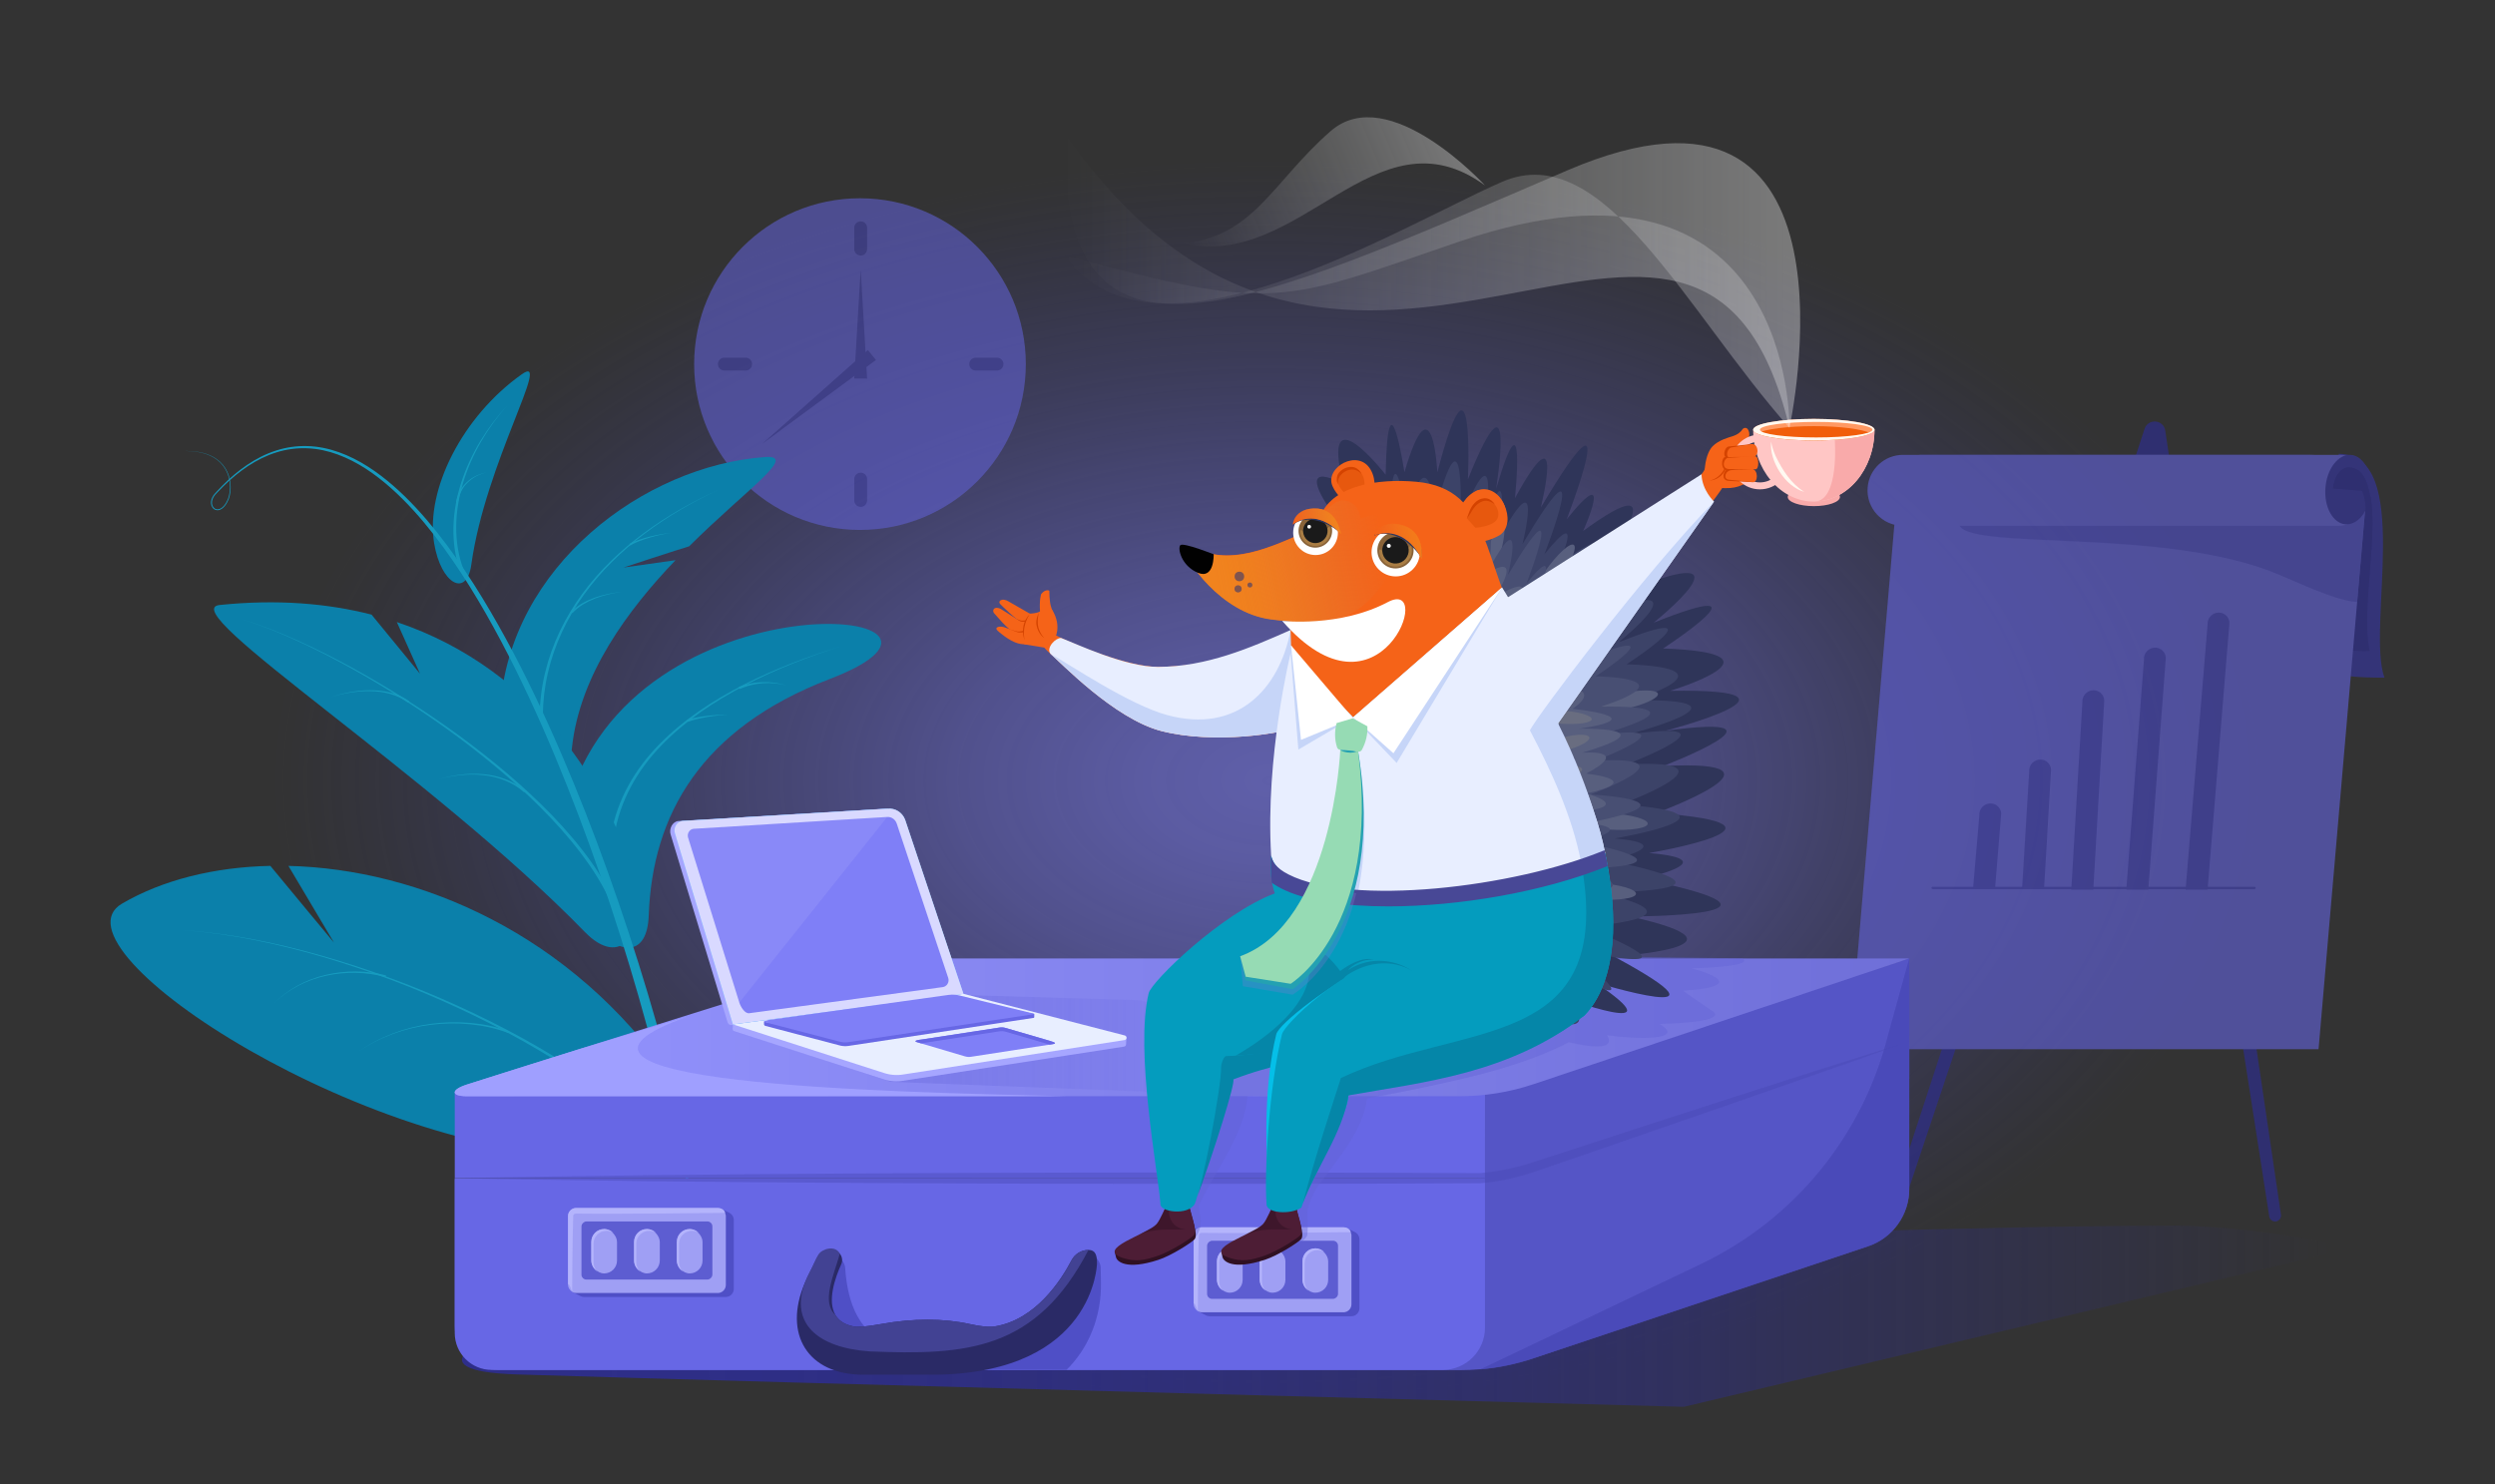 <?xml version="1.0" encoding="UTF-8"?><svg xmlns="http://www.w3.org/2000/svg" xmlns:xlink="http://www.w3.org/1999/xlink" viewBox="0 0 632 376"><rect x="0" y="0" width="632" height="376" fill="#333333" stroke="none"/><defs><radialGradient id="radial-gradient" cx="293.972" cy="251.419" fx="293.972" fy="251.419" r="261.602" gradientTransform="translate(621.078 38.421) rotate(-180) scale(1.018 -.634)" gradientUnits="userSpaceOnUse"><stop offset="0" stop-color="#7f7fff" stop-opacity=".58"/><stop offset=".122" stop-color="#7b7bfa" stop-opacity=".554"/><stop offset=".294" stop-color="#7272ee" stop-opacity=".482"/><stop offset=".496" stop-color="#6363d9" stop-opacity=".363"/><stop offset=".721" stop-color="#4e4ebd" stop-opacity=".198"/><stop offset=".95" stop-color="#36369b" stop-opacity="0"/></radialGradient><linearGradient id="linear-gradient" x1="206.237" y1="333.421" x2="654.499" y2="333.421" gradientTransform="translate(-63.709)" gradientUnits="userSpaceOnUse"><stop offset="0" stop-color="#2e2e89"/><stop offset=".135" stop-color="#2e2e89" stop-opacity=".952"/><stop offset=".326" stop-color="#2e2e89" stop-opacity=".818"/><stop offset=".549" stop-color="#2e2e89" stop-opacity=".597"/><stop offset=".795" stop-color="#2e2e89" stop-opacity=".292"/><stop offset=".999" stop-color="#2e2e89" stop-opacity="0"/></linearGradient><linearGradient id="linear-gradient-2" x1="454.491" y1="260.23" x2="86.06" y2="260.23" gradientTransform="translate(569.681) rotate(-180) scale(1 -1)" gradientUnits="userSpaceOnUse"><stop offset="0" stop-color="#9494ff"/><stop offset="1" stop-color="#6f6fd8"/></linearGradient><linearGradient id="linear-gradient-3" x1="293.959" y1="329.403" x2="366.826" y2="329.403" gradientTransform="translate(569.681) rotate(-180) scale(1 -1)" gradientUnits="userSpaceOnUse"><stop offset="0" stop-color="#424293"/><stop offset=".987" stop-color="#424293"/></linearGradient><linearGradient id="linear-gradient-4" x1="384.097" y1="264.364" x2="262.565" y2="264.364" gradientTransform="translate(569.681) rotate(-180) scale(1 -1)" gradientUnits="userSpaceOnUse"><stop offset="0" stop-color="#6363d6"/><stop offset=".129" stop-color="#6363d6" stop-opacity=".975"/><stop offset=".287" stop-color="#6363d7" stop-opacity=".904"/><stop offset=".46" stop-color="#6464da" stop-opacity=".785"/><stop offset=".644" stop-color="#6464dd" stop-opacity=".62"/><stop offset=".835" stop-color="#6565e1" stop-opacity=".41"/><stop offset=".999" stop-color="#6767e5" stop-opacity=".2"/></linearGradient><linearGradient id="linear-gradient-5" x1="289.273" y1="244.496" x2="389.6" y2="244.496" gradientTransform="translate(576.185 -5.166) rotate(-178.884) scale(1 -1)" gradientUnits="userSpaceOnUse"><stop offset="0" stop-color="#8efff2"/><stop offset=".06" stop-color="#92fcf3"/><stop offset=".123" stop-color="#9ef6f8"/><stop offset=".18" stop-color="#b1eeff"/><stop offset=".277" stop-color="#9ee4ff"/><stop offset=".474" stop-color="#7ed3ff"/><stop offset=".665" stop-color="#67c7ff"/><stop offset=".844" stop-color="#59c0ff"/><stop offset="1" stop-color="#55beff"/></linearGradient><linearGradient id="linear-gradient-6" x1="-8192.015" y1="-2352.117" x2="-8251.444" y2="-2357.045" gradientTransform="translate(-7561.079 3422.988) rotate(173.424) scale(1 -1)" gradientUnits="userSpaceOnUse"><stop offset=".004" stop-color="#f1831e"/><stop offset=".079" stop-color="#f0821e" stop-opacity=".977"/><stop offset=".173" stop-color="#ef8120" stop-opacity=".912"/><stop offset=".278" stop-color="#ed7f23" stop-opacity=".804"/><stop offset=".391" stop-color="#ea7c27" stop-opacity=".654"/><stop offset=".51" stop-color="#e7782c" stop-opacity=".46"/><stop offset=".633" stop-color="#e37332" stop-opacity=".228"/><stop offset=".74" stop-color="#df6f39" stop-opacity="0"/></linearGradient><linearGradient id="linear-gradient-7" x1="-8245.157" y1="-2357.519" x2="-8233.583" y2="-2357.519" gradientTransform="translate(-7561.079 3422.988) rotate(173.424) scale(1 -1)" gradientUnits="userSpaceOnUse"><stop offset=".003" stop-color="#f1a01e"/><stop offset=".104" stop-color="#f09e1e" stop-opacity=".977"/><stop offset=".232" stop-color="#ef9b20" stop-opacity=".912"/><stop offset=".375" stop-color="#ed9623" stop-opacity=".804"/><stop offset=".528" stop-color="#ea8f27" stop-opacity=".654"/><stop offset=".689" stop-color="#e7852c" stop-opacity=".46"/><stop offset=".855" stop-color="#e37a32" stop-opacity=".228"/><stop offset="1" stop-color="#df6f39" stop-opacity="0"/></linearGradient><linearGradient id="linear-gradient-8" x1="-8225.284" y1="-2364.883" x2="-8213.433" y2="-2364.883" gradientTransform="translate(-7561.079 3422.988) rotate(173.424) scale(1 -1)" gradientUnits="userSpaceOnUse"><stop offset=".004" stop-color="#f1831e"/><stop offset=".105" stop-color="#f0821e" stop-opacity=".977"/><stop offset=".233" stop-color="#ef8120" stop-opacity=".912"/><stop offset=".375" stop-color="#ed7f23" stop-opacity=".804"/><stop offset=".528" stop-color="#ea7c27" stop-opacity=".654"/><stop offset=".69" stop-color="#e7782c" stop-opacity=".46"/><stop offset=".855" stop-color="#e37332" stop-opacity=".228"/><stop offset="1" stop-color="#df6f39" stop-opacity="0"/></linearGradient><linearGradient id="linear-gradient-9" x1="113.676" y1="71.226" x2="299.855" y2="71.226" gradientTransform="translate(569.681) rotate(-180) scale(1 -1)" gradientUnits="userSpaceOnUse"><stop offset="0" stop-color="#fff" stop-opacity=".5"/><stop offset="1" stop-color="#f3f6fa" stop-opacity="0"/></linearGradient><linearGradient id="linear-gradient-10" x1="116.405" y1="76.328" x2="299.855" y2="76.328" gradientTransform="translate(569.681) rotate(-180) scale(1 -1)" gradientUnits="userSpaceOnUse"><stop offset="0" stop-color="#fff" stop-opacity=".4"/><stop offset="1" stop-color="#f3f6fa" stop-opacity="0"/></linearGradient><linearGradient id="linear-gradient-11" x1="205.32" y1="70.566" x2="281.859" y2="70.566" gradientTransform="translate(533.246 -110.106) rotate(157.441) scale(1 -1)" xlink:href="#linear-gradient-9"/></defs><g style="isolation:isolate;"><g id="Pre"><ellipse cx="344.855" cy="197.172" rx="279.462" ry="180.817" style="fill:url(#radial-gradient);"/><g id="Chart" style="opacity:.7;"><path d="M576.299,309.413c.077,0,.154-.006.233-.018.818-.128,1.378-.894,1.251-1.713l-29.302-198.593c-.418-2.833-4.372-3.168-5.261-.446l-63.596,194.689c-.289.863.252,1.806,1.192,1.959.738.12,1.442-.375,1.679-1.084l62.579-187.071,29.745,191.008c.115.74.753,1.27,1.48,1.27Z" style="fill:#2d2d8a;"/><path d="M592.391,114.969c19.105-.125,6.993,44.203,11.613,56.69-7.492,0-9.615-.499-9.615-.499l-1.998-56.191Z" style="fill:#353596;"/><path d="M596.886,119.09c8.616,5.619.55,32.286,3.371,45.827-4.62.25-8.366-.874-8.366-.874l4.995-44.953Z" style="fill:#2d2d8a;"/><path d="M587.307,265.773h-118.81s12.402-145.089,12.402-145.089c.259-3.089,2.841-5.464,5.941-5.464h97.71c8.405,0,15.444,3.394,14.743,11.77l-11.986,138.784Z" style="fill:#5c5cc6;"/><path d="M599.03,129.94l-1.94,22.52c-3.88-.08-10.31-2.76-19.41-6.72-28.83-12.54-80.58-5.91-81.48-13.14l102.83-2.66Z" style="fill:#4444ad; opacity:.6;"/><path d="M592.302,133.2h-110.256c-5.266,0-9.405-4.506-8.958-9.754h0c.396-4.653,4.289-8.227,8.958-8.227h110.596c4.097,0,7.317,3.506,6.969,7.588l-.34,3.993c-.308,3.619-3.336,6.4-6.969,6.4Z" style="fill:#5c5cc6;"/><ellipse cx="594.813" cy="124.022" rx="8.819" ry="5.782" transform="translate(424.269 707.202) rotate(-85.477)" style="fill:#353596;"/><path d="M590.949,123.758c.246-3.141,2.111-5.557,4.163-5.396,2.053.161,3.517,2.838,3.271,5.979" style="fill:#2d2d8a;"/><path d="M595.7,118.466c3.492.501,4.407,5.187,4.87,8.366-.427.945-1.425,4.17-1.365,3.106.178-3.106-.751-6.484-2.382-7.538-3.184-2.06-1.124-3.933-1.124-3.933Z" style="fill:#2d2d8a;"/><path d="M517.791,224.926l1.761-30.011c-.106-1.425-1.283-2.516-2.715-2.516h0c-1.63,0-2.933,1.401-2.811,3.024l-1.798,29.503h5.564Z" style="fill:#4444ad;"/><path d="M505.379,224.926l1.537-18.896c-.11-1.422-1.285-2.508-2.713-2.508h0c-1.633,0-2.936,1.406-2.81,3.031l-1.577,18.373h5.564Z" style="fill:#4444ad;"/><path d="M544.176,225.354l4.44-58.765c-.1-1.432-1.279-2.531-2.717-2.531h0c-1.625,0-2.926,1.392-2.814,3.012l-4.473,58.285h5.564Z" style="fill:#4444ad;"/><path d="M559.196,225.354l5.537-67.65c-.101-1.431-1.28-2.529-2.716-2.529h0c-1.626,0-2.927,1.394-2.813,3.014l-5.571,67.165h5.564Z" style="fill:#4444ad;"/><path d="M530.245,225.354l2.774-47.965c-.097-1.435-1.278-2.538-2.718-2.538h0c-1.623,0-2.924,1.389-2.815,3.006l-2.805,47.497h5.564Z" style="fill:#4444ad;"/><line x1="489.546" y1="224.926" x2="571.072" y2="224.926" style="fill:none; stroke:#4444ad; stroke-linecap:round; stroke-linejoin:round; stroke-width:.59px;"/></g><g id="Clock" style="opacity:.6;"><path d="M175.829,92.233c0,23.2,18.81,42.01,42.01,42.01,23.2,0,42.01-18.81,42.01-42.01,0-23.2-18.81-42.01-42.01-42.01-23.2,0-42.01,18.81-42.01,42.01Z" style="fill:#5f5fce;"/><path d="M181.855,92.233c0,.9.73,1.62,1.62,1.62h5.41c.89,0,1.62-.72,1.62-1.62,0-.9-.73-1.62-1.62-1.62h-5.41c-.89,0-1.62.72-1.62,1.62ZM216.395,121.363v5.41c0,.89.72,1.62,1.62,1.62s1.62-.73,1.62-1.62v-5.41c0-.9-.72-1.62-1.62-1.62s-1.62.72-1.62,1.62ZM216.395,57.693v5.41c0,.89.72,1.62,1.62,1.62s1.62-.73,1.62-1.62v-5.41c0-.89-.72-1.62-1.62-1.62s-1.62.73-1.62,1.62ZM245.525,92.233c0,.9.72,1.62,1.62,1.62h5.41c.89,0,1.62-.72,1.62-1.62,0-.9-.73-1.62-1.62-1.62h-5.41c-.9,0-1.62.72-1.62,1.62Z" style="fill:#4444ad;"/><polygon points="218.014 68.326 216.392 95.894 219.637 95.894 218.014 68.326 218.014 68.326" style="fill:#4444ad;"/><polygon points="193.068 112.433 221.882 91.189 219.839 88.666 193.068 112.433 193.068 112.433" style="fill:#4444ad;"/></g><g id="Plant"><path d="M193.801,115.775c-30.595,2.168-64.851,27.689-67.1,63.751-1.089,17.464,16.133,29.057,18.169,9.959,1.982-18.586,14.197-34.995,26.246-47.588l-13.197,1.867s14.063-4.63,16.638-5.372c14.735-14.643,27.695-23.216,19.244-22.617Z" style="fill:#0b80aa;"/><path d="M137.597,192.291c-1.364-7.268-1.253-14.828.503-22.007,1.742-7.184,5.033-13.941,9.394-19.868,4.359-5.942,9.749-11.066,15.653-15.424,2.957-2.177,6.033-4.191,9.223-6.007,3.189-1.816,6.467-3.47,9.804-4.992-3.321,1.558-6.579,3.246-9.745,5.093-3.166,1.848-6.215,3.892-9.141,6.094-5.841,4.409-11.15,9.568-15.414,15.512-4.266,5.928-7.446,12.651-9.089,19.754-1.656,7.1-1.683,14.536-.267,21.665l-.921.18Z" style="fill:#169bbf;"/><path d="M144.637,154.996c.85-.846,1.805-1.565,2.826-2.167,1.034-.579,2.113-1.062,3.221-1.459,1.114-.383,2.249-.692,3.398-.932,1.149-.236,2.31-.417,3.479-.502-1.165.124-2.317.343-3.453.616-1.136.277-2.253.622-3.342,1.037-1.084.429-2.131.941-3.122,1.541-.979.621-1.878,1.351-2.664,2.185l-.343-.32Z" style="fill:#169bbf;"/><path d="M159.42,137.784c.816-.477,1.676-.798,2.542-1.095.867-.293,1.746-.535,2.63-.756.884-.219,1.774-.412,2.67-.573.895-.155,1.798-.302,2.708-.313-.907.05-1.799.235-2.684.428-.885.199-1.762.429-2.631.685-.868.257-1.731.535-2.572.861-.838.327-1.673.685-2.409,1.159l-.252-.396Z" style="fill:#169bbf;"/><path d="M143.661,204.38c16.009-60.281,114.454-50.755,66.517-32.38-32.648,12.515-44.938,34.444-45.848,59.875-.753,21.051-27.347-2.349-20.669-27.495Z" style="fill:#0b80aa;"/><path d="M158.099,237.71c-1.573-4.141-2.782-8.436-3.41-12.833-.625-4.391-.675-8.888.065-13.274.743-4.383,2.244-8.624,4.365-12.514,2.116-3.897,4.833-7.444,7.933-10.589,6.207-6.313,13.702-11.168,21.529-15.157,7.857-3.979,16.126-7.065,24.517-9.673-8.363,2.698-16.593,5.871-24.388,9.925-7.766,4.062-15.174,8.982-21.252,15.299-3.036,3.146-5.678,6.678-7.717,10.531-2.044,3.848-3.468,8.018-4.149,12.314-.678,4.299-.582,8.697.076,12.993.662,4.302,1.894,8.508,3.485,12.566l-1.055.412Z" style="fill:#169bbf;"/><path d="M187.15,173.989c.98-.345,1.97-.662,2.99-.848,1.013-.215,2.046-.313,3.076-.35,1.031-.039,2.062.027,3.08.165,1.017.141,2.026.357,2.989.706-.978-.303-1.991-.471-3.006-.565-1.015-.09-2.037-.108-3.049-.022-1.011.084-2.019.226-2.998.482-.987.227-1.937.581-2.87.958l-.213-.525Z" style="fill:#169bbf;"/><path d="M174.012,182.324c.87-.283,1.733-.454,2.605-.616.87-.157,1.744-.287,2.62-.392.876-.102,1.756-.181,2.637-.216.878-.025,1.774-.044,2.631.172-.865-.169-1.75-.102-2.622-.031-.873.082-1.742.207-2.605.355-.864.151-1.722.327-2.574.528-.847.204-1.703.425-2.491.73l-.2-.53Z" style="fill:#169bbf;"/><path d="M109.963,137.57c-2.211-13.458,7.115-32.082,22.217-42.769,7.856-5.559-9.217,22.378-12.79,48.209-1.178,8.517-7.718,4.963-9.428-5.441Z" style="fill:#0b80aa;"/><path d="M159.133,218.292c-4.724-16.83-22.069-48.484-58.612-60.715l5.878,13.087-12.284-14.975c-11.152-2.854-23.921-3.943-38.475-2.438-11.888,1.229,53.66,42.899,92.572,82.897,8.622,8.863,16.524,2.107,10.921-17.856Z" style="fill:#0b80aa;"/><path d="M61.147,156.802c4.993,1.52,9.847,3.466,14.604,5.61,4.756,2.15,9.414,4.515,13.989,7.029,9.145,5.036,17.973,10.649,26.425,16.787,8.42,6.174,16.492,12.869,23.767,20.395,3.626,3.768,7.047,7.753,10.056,12.051,2.997,4.295,5.605,8.92,7.29,13.936l-.894.286c-1.606-4.903-4.137-9.483-7.071-13.754-2.945-4.274-6.312-8.258-9.89-12.033-7.18-7.54-15.18-14.279-23.536-20.503-8.389-6.189-17.163-11.861-26.261-16.96-4.551-2.545-9.187-4.943-13.924-7.127-4.737-2.178-9.574-4.159-14.556-5.716Z" style="fill:#169bbf;"/><path d="M116.596,144.757c-1.321-3.64-1.845-7.52-1.739-11.351.105-3.836.829-7.631,2.005-11.261,2.365-7.272,6.5-13.866,11.633-19.454-5.018,5.692-8.994,12.35-11.185,19.594-1.09,3.615-1.724,7.372-1.749,11.133-.027,3.755.567,7.52,1.912,11.004l-.877.335Z" style="fill:#169bbf;"/><path d="M169.701,283.467c-2.319-10.449-5.011-20.826-7.967-31.127-2.961-10.3-6.188-20.526-9.696-30.656-3.508-10.129-7.293-20.164-11.425-30.054-4.138-9.886-8.619-19.633-13.63-29.102-5.026-9.452-10.555-18.673-17.117-27.126-3.29-4.211-6.848-8.229-10.837-11.776-3.98-3.531-8.429-6.634-13.426-8.478-2.49-.918-5.112-1.497-7.765-1.595-2.65-.112-5.32.246-7.855,1.052-2.543.785-4.943,2.004-7.174,3.467-2.223,1.479-4.295,3.19-6.198,5.072-.477.47-.951.942-1.406,1.434-.46.489-.944.951-1.215,1.545-.287.575-.403,1.256-.203,1.863.099.299.277.572.52.764.245.191.556.284.867.271.636-.032,1.19-.471,1.604-.965.415-.507.741-1.098.987-1.708.458-1.243.581-2.605.454-3.927-.134-1.323-.534-2.629-1.238-3.764-.352-.566-.774-1.088-1.25-1.555-.478-.467-1.023-.859-1.592-1.208-1.158-.669-2.442-1.115-3.761-1.351-1.32-.241-2.667-.309-4.008-.274,1.341-.048,2.69.007,4.015.236,1.325.224,2.619.659,3.792,1.323.577.347,1.131.738,1.62,1.205.486.468.918.993,1.28,1.563.724,1.144,1.143,2.466,1.292,3.808.141,1.343.032,2.725-.428,4.01-.25.635-.576,1.236-1.007,1.772-.43.517-1.014,1.007-1.75,1.053-.359.019-.73-.089-1.016-.31-.286-.223-.49-.534-.604-.87-.228-.681-.101-1.425.202-2.043.289-.641.796-1.13,1.244-1.619.452-.499.923-.979,1.397-1.457,1.893-1.914,3.961-3.662,6.191-5.182,2.239-1.504,4.659-2.769,7.242-3.599,2.573-.85,5.301-1.248,8.016-1.164,2.718.07,5.411.634,7.965,1.543,5.128,1.828,9.682,4.935,13.753,8.465,4.08,3.548,7.717,7.565,11.082,11.774,6.712,8.448,12.374,17.66,17.532,27.103,5.143,9.459,9.752,19.196,14.017,29.074,4.26,9.881,8.171,19.909,11.805,30.035,3.634,10.126,6.988,20.353,10.077,30.661,3.083,10.31,5.905,20.701,8.357,31.194l-2.745.624Z" style="fill:#169bbf;"/><path d="M169.987,273.166c-25.267-36.621-63.903-53.054-96.924-53.824l11.534,19.425s-11.255-13.505-16.114-19.431c-14.34.301-27.41,3.618-37.575,9.561-19.666,11.499,64.603,66.142,122.91,63.879,6.165-.239,34.362,6.759,16.168-19.61Z" style="fill:#0b80aa;"/><path d="M45.762,235.602c12.229.731,24.298,3.218,36.065,6.571,5.887,1.685,11.705,3.608,17.448,5.734,5.744,2.123,11.411,4.46,16.981,7.009,11.135,5.1,21.956,10.945,32.092,17.858,5.058,3.465,9.942,7.206,14.47,11.364,4.529,4.142,8.69,8.772,11.838,14.12l-.817.461c-3.038-5.236-7.114-9.846-11.579-13.98-4.463-4.151-9.296-7.904-14.311-11.386-10.049-6.949-20.808-12.85-31.889-18.011-5.543-2.58-11.186-4.949-16.908-7.106-5.721-2.16-11.52-4.117-17.39-5.838-11.734-3.424-23.776-5.987-36-6.796Z" style="fill:#169bbf;"/><path d="M115.534,127.116c.217-.938.476-1.877.957-2.717.204-.438.503-.819.772-1.215.315-.362.613-.739.979-1.049.701-.648,1.501-1.183,2.356-1.593.856-.406,1.761-.713,2.691-.87-.923.196-1.809.539-2.638.975-.828.44-1.591.999-2.247,1.658-.343.316-.617.695-.906,1.055-.244.395-.516.77-.694,1.199-.428.822-.635,1.733-.807,2.635l-.463-.077Z" style="fill:#169bbf;"/><path d="M132.788,200.721c-1.43-1.257-3.064-2.291-4.84-3.004-1.769-.731-3.658-1.165-5.567-1.373-1.911-.208-3.848-.189-5.765.01-1.916.202-3.824.554-5.669,1.126,1.834-.61,3.737-1.002,5.656-1.243,1.92-.238,3.867-.297,5.801-.127,1.931.171,3.856.571,5.674,1.279,1.825.691,3.523,1.714,5.019,2.978l-.309.353Z" style="fill:#169bbf;"/><path d="M103.382,178.001c-.681-.505-1.407-.948-2.17-1.325-.769-.364-1.57-.661-2.39-.899-1.646-.46-3.362-.676-5.079-.703-1.719-.035-3.441.119-5.143.39-1.699.283-3.39.662-5.019,1.236,1.616-.611,3.301-1.029,4.999-1.351,1.701-.31,3.429-.505,5.164-.509,1.734-.012,3.478.166,5.17.598.843.224,1.672.51,2.473.867.795.37,1.557.812,2.275,1.32l-.28.377Z" style="fill:#169bbf;"/><path d="M128.679,261.653c-3.061-1.192-6.321-1.869-9.602-2.196-3.285-.321-6.609-.276-9.89.124-6.558.793-12.969,3.066-18.431,6.84,5.416-3.838,11.819-6.199,18.402-7.073,3.293-.44,6.636-.526,9.951-.241,3.312.291,6.609.932,9.744,2.111l-.174.436Z" style="fill:#169bbf;"/><path d="M97.656,247.557c-2.415-.735-4.958-1.069-7.496-1.125-2.541-.051-5.091.191-7.577.737-2.485.547-4.907,1.405-7.161,2.595-2.254,1.187-4.332,2.711-6.144,4.516,1.783-1.832,3.842-3.392,6.088-4.62,2.245-1.23,4.669-2.131,7.164-2.72,2.496-.589,5.065-.873,7.633-.86,2.567.019,5.143.314,7.631,1.029l-.14.448Z" style="fill:#169bbf;"/></g><path id="Shadow_from_briefcase" d="M130.958,348.163c54.243,1.723,295.584,8.2,295.584,8.2l165.31-39.279c6.356-1.622-22.894-6.605-40.831-6.605-97.344,0-286.85,10.632-316.329,6.601-39.012-5.334-157.977,29.359-103.734,31.082Z" style="fill:url(#linear-gradient);"/><g id="Briefcase"><polygon points="376.16 298.45 115.194 298.45 115.194 276.714 376.16 277.058 376.16 298.45" style="fill:#6767e5;"/><polygon points="483.622 273.294 376.16 303.807 376.16 277.058 483.622 242.78 483.622 273.294" style="fill:#5555c6;"/><path d="M369.787,277.681s-247.586,0-251.533,0-4.168-1.559-.152-2.903,93.62-29.403,93.62-29.403c5.134-1.718,10.511-2.594,15.925-2.594h255.975s-95.216,31.868-95.216,31.868c-6.002,2.009-12.289,3.033-18.618,3.033Z" style="fill:url(#linear-gradient-2);"/><path d="M483.62,263.78v3.23s0,34.14,0,34.14c0,6.59-4.21,12.44-10.45,14.53l-84.76,28.37c-4.38,1.47-8.91,2.41-13.5,2.8-1.7.15-3.41.23-5.12.23H126.37c-6.17,0-11.18-5-11.18-11.17v-37.23h254.6c1.71,0,3.42-.08,5.12-.23,4.59-.39,9.12-1.33,13.5-2.8l95.21-31.87Z" style="fill:#5555c6;"/><path d="M115.19,298.45h260.97v37.868c0,5.903-4.793,10.696-10.696,10.696H124.541c-5.161,0-9.351-4.19-9.351-9.351v-39.213h0Z" style="fill:#6767e5;"/><path d="M278.88,324.85c.16,8.85-3.24,16.79-8.74,22.16h-53.35c-5.7-5.37-9.38-13.31-9.54-22.16l-.09-4.95v-.1c0-1.71,1.04-2.79,2.69-2.79,1.86,0,4.12,2.26,4.25,4.26.38,6.07,2.35,16.67,11.32,18.53,1.46.3,3.92-.07,6.56-.69,7.44-1.75,15.17-1.75,22.67,0,2.67.62,5.14.99,6.59.69,9.51-1.98,10.67-13.95,10.67-19.7v-.02c0-1.88,1.13-3.07,2.93-3.07,1.79,0,3.93,2.22,3.97,4.1l.07,3.74Z" style="fill:#4f4fc6;"/><path d="M218.642,348.23h18.66c40-.7,40.57-28.13,40.57-28.13.03-2.1-.36-3.48-2.15-3.48-.91,0-1.77.25-2.51.71-.75.45-1.37,1.11-1.79,1.91-2.55,4.89-9.02,15.07-19.41,16.75-1.58.26-3.9-.06-6.29-.58-6.72-1.49-14.45-1.49-22.66,0-2.92.52-5.55.84-6.87.58-2.33-.45-3.77-1.51-4.59-2.91v-.01c-2.03-3.5-.16-9.15,1.49-12.83.42-.94.22-1.95-.35-2.66-.47-.58-1.18-.96-2.01-.96-.84,0-1.64.24-2.33.66-.69.43-1.27,1.04-1.64,1.79l-2.11,4.21c-.29.57-.55,1.14-.79,1.71-5.57,12.98.77,23.24,14.78,23.24Z" style="fill:#2a2a66;"/><path d="M220.212,342.32c24.67,1.03,42.25-.22,55.51-25.7-.91,0-1.77.25-2.51.71-.75.45-1.37,1.11-1.79,1.91-2.55,4.89-9.02,15.07-19.41,16.75-1.58.26-3.9-.06-6.29-.58-6.72-1.49-14.45-1.49-22.66,0-2.92.52-5.55.84-6.87.58-2.33-.45-3.77-1.51-4.59-2.91v-.01c-3.6-3.2-.4-10.04,1.14-15.49-1.16-2.3-4.52-1.2-5.38.14-.91,1.4-1.68,3.57-2.22,4.38-.52,1-.95,1.96-1.28,2.89-3.75,10.24,3.25,16.39,16.35,17.33Z" style="fill:url(#linear-gradient-3);"/><path d="M184.709,307.208v-.008s-1.862-.926-1.862-.926l-1.316.729h-33.581c-1.13,0-2.046.916-2.046,2.046v17.441c0,.079.015.154.023.231l-.988.547,2.106,1.048c.045.022.088.048.135.067l.021.01.011-0c.23.089.477.143.738.143h35.881c1.13,0,2.046-.916,2.046-2.046v-17.441c0-.814-.479-1.512-1.168-1.841Z" style="fill:#4f4fc6;"/><rect x="143.886" y="306.003" width="39.973" height="21.533" rx="2.046" ry="2.046" style="fill:#9f9ff4;"/><path d="M181.81,306.003c1.68.002,1.876,1.226,1.876,1.226,0,0-27.305.339-37.206.194-.52-.03-1.12-.12-1.28.54-.2,4.855-.261,19.305-.261,19.305,0,0-.92-2.746-1.049-1.775v-17.44c0-1.13.91-2.05,2.04-2.05h35.88Z" style="fill:#b4b4fc;"/><rect x="156.509" y="300.186" width="14.726" height="33.166" rx="1.267" ry="1.267" transform="translate(480.641 152.896) rotate(90)" style="fill:#5d5dd1;"/><rect x="149.785" y="311.331" width="6.508" height="11.242" rx="3.254" ry="3.254" style="fill:#9f9ff4;"/><path d="M155.34,312.284c-.5-.31-1.09-.5-1.73-.5-1.8,0-3.26,1.46-3.26,3.25v4.74c0,.9.36,1.7.95,2.29-.91-.57-1.51-1.59-1.51-2.75v-4.73c0-1.8,1.45-3.25,3.25-3.25.9,0,1.71.36,2.3.95Z" style="fill:#b4b4fc;"/><rect x="160.618" y="311.331" width="6.508" height="11.242" rx="3.254" ry="3.254" style="fill:#9f9ff4;"/><path d="M166.168,312.284c-.5-.31-1.09-.5-1.73-.5-1.8,0-3.26,1.46-3.26,3.25v4.74c0,.9.36,1.7.95,2.29-.91-.57-1.51-1.59-1.51-2.75v-4.73c0-1.8,1.45-3.25,3.25-3.25.9,0,1.71.36,2.3.95Z" style="fill:#b4b4fc;"/><rect x="171.451" y="311.331" width="6.508" height="11.242" rx="3.254" ry="3.254" style="fill:#9f9ff4;"/><path d="M177.001,312.284c-.5-.31-1.09-.5-1.73-.5-1.8,0-3.26,1.46-3.26,3.25v4.74c0,.9.36,1.7.95,2.29-.91-.57-1.51-1.59-1.51-2.75v-4.73c0-1.8,1.45-3.25,3.25-3.25.9,0,1.71.36,2.3.95Z" style="fill:#b4b4fc;"/><path d="M343.187,312.094v-.008s-1.862-.926-1.862-.926l-1.316.729h-33.581c-1.13,0-2.046.916-2.046,2.046v17.441c0,.079.015.154.023.231l-.988.547,2.106,1.048c.045.022.088.048.135.067l.021.01.011-0c.23.089.477.143.738.143h35.881c1.13,0,2.046-.916,2.046-2.046v-17.441c0-.814-.479-1.512-1.168-1.841Z" style="fill:#4f4fc6;"/><rect x="302.363" y="310.889" width="39.973" height="21.533" rx="2.046" ry="2.046" style="fill:#9f9ff4;"/><path d="M340.288,310.89c1.68.002,1.876,1.226,1.876,1.226,0,0-27.305.339-37.206.194-.52-.03-1.12-.12-1.28.54-.2,4.855-.261,19.305-.261,19.305,0,0-.92-2.746-1.049-1.775v-17.44c0-1.13.91-2.05,2.04-2.05h35.88Z" style="fill:#b4b4fc;"/><rect x="314.987" y="305.072" width="14.726" height="33.166" rx="1.267" ry="1.267" transform="translate(644.005 -.695) rotate(90)" style="fill:#5d5dd1;"/><rect x="308.263" y="316.217" width="6.508" height="11.242" rx="3.254" ry="3.254" style="fill:#9f9ff4;"/><path d="M313.817,317.17c-.5-.31-1.09-.5-1.73-.5-1.8,0-3.26,1.46-3.26,3.25v4.74c0,.9.36,1.7.95,2.29-.91-.57-1.51-1.59-1.51-2.75v-4.73c0-1.8,1.45-3.25,3.25-3.25.9,0,1.71.36,2.3.95Z" style="fill:#b4b4fc;"/><rect x="319.096" y="316.217" width="6.508" height="11.242" rx="3.254" ry="3.254" style="fill:#9f9ff4;"/><path d="M324.646,317.17c-.5-.31-1.09-.5-1.73-.5-1.8,0-3.26,1.46-3.26,3.25v4.74c0,.9.36,1.7.95,2.29-.91-.57-1.51-1.59-1.51-2.75v-4.73c0-1.8,1.45-3.25,3.25-3.25.9,0,1.71.36,2.3.95Z" style="fill:#b4b4fc;"/><rect x="329.929" y="316.217" width="6.508" height="11.242" rx="3.254" ry="3.254" style="fill:#9f9ff4;"/><path d="M335.479,317.17c-.5-.31-1.09-.5-1.73-.5-1.8,0-3.26,1.46-3.26,3.25v4.74c0,.9.36,1.7.95,2.29-.91-.57-1.51-1.59-1.51-2.75v-4.73c0-1.8,1.45-3.25,3.25-3.25.9,0,1.71.36,2.3.95Z" style="fill:#b4b4fc;"/><path d="M483.622,242.78l.015,58.424c0,6.59-4.21,12.44-10.45,14.53l-84.76,28.37c-4.38,1.47-8.91,2.41-13.5,2.8l55.956-26.725c23.509-11.228,40.818-32.317,47.247-57.564l5.492-19.835Z" style="fill:#4848b5; opacity:.8;"/><g style="mix-blend-mode:multiply; opacity:.4;"><path d="M483.62,263.78c-30.473,10.905-63.691,22.291-94.393,32.867-4.594,1.625-9.436,2.695-14.317,3.09-68.695.301-142.651.216-211.022-.527-15.638-.236-33.121-.425-48.697-.755.007-.024-.001.229-0.0.226.004-.005-.013-.239,0-.234,15.551-.325,33.033-.525,48.697-.756,68.28-.738,142.421-.833,211.023-.527,4.01-.33,9.312-1.348,13.551-2.801,30.884-10.06,64.234-20.915,95.159-30.582h0Z" style="fill:#4747b2;"/></g><path d="M118.252,277.68h152.13c-47.79-1.04-143.13-3.36-96.16-20.21l-27.76,8.36-.34.11c-14.8,4.64-26.62,8.37-28.02,8.84-4.02,1.34-3.8,2.9.15,2.9Z" style="fill:#9f9fff;"/></g><path id="Shadow_from_hedgy" d="M296.079,295.219l4.254,20.375c6.094-3.705,2.993-9.316,3.344-10.164,3.057-7.372,11.505-17.42,12.322-27.776,3.08-.074,5.434.027,5.434.027l.887,30.12-4.667,11.069s13.148-3.149,13.507-6.137c.252-2.098-.009-5.713-.009-5.713,0,0,.344-3.388,3.333-7.444,4.544-6.166,10.93-13.44,11.809-21.342,0,0,11.39-1.898,25.759-5.337,17.002-4.069,25.321-8.896,25.321-8.896,0,0,12.804,3.402,9.719-1.764,7.377,1.06,20.278,1.312,13.285-2.867,0,0,18.969-.281,12.88-3.591-.352-.192-6.91-4.811-6.91-4.811,19.212-1.337,2.129-5.679,2.129-5.679,0,0,16.377-.35,12.851-2.507l-37.734-.542-56.251,3.784-47.935,10.436-3.329,38.762Z" style="fill:#6363d6; mix-blend-mode:multiply; opacity:.4;"/><polygon points="288.957 253.371 242.872 252.013 185.584 260.69 225.602 274.035 294.954 276.714 323.925 265.867 288.957 253.371" style="fill:url(#linear-gradient-4); mix-blend-mode:multiply; opacity:.4;"/><path d="M243.937,253.371l38.757,10.071,2.646-.692-.106,1.79h-0c-.006.261-.17.52-.488.578l-55.829,8.629c-1.677.306-3.402.193-5.033-.328,0,0-37.821-12.165-38.048-12.275s-.25-.454-.25-.454l.062-1.206,58.291-6.113Z" style="fill:#a6a6ff;"/><path d="M228.099,207.894l14.772,44.12-57.576,7.643c-.431.05-.838-.231-.975-.672l-14.424-47.528c-.502-1.477.451-3.34,1.907-3.471l51.957-3.107c1.876-.166,3.614,1.205,4.339,3.015Z" style="fill:#a6a6ff;"/><path d="M284.865,263.457l-55.851,8.683c-1.678.308-3.404.196-5.035-.324l-38.332-12.333,58.393-7.741,40.863,10.545c.624.152.594,1.055-.038,1.17Z" style="fill:#e8eeff;"/><path d="M229.256,207.593l14.783,44.15-58.393,7.741-14.668-48.316c-.502-1.478.448-3.082,1.906-3.212l52.022-3.11c1.878-.166,3.625.936,4.351,2.748Z" style="fill:url(#linear-gradient-5);"/><path d="M229.256,207.593l14.783,44.15-58.393,7.741-14.668-48.316c-.502-1.478.448-3.082,1.906-3.212l52.022-3.11c1.878-.166,3.625.936,4.351,2.748Z" style="fill:#d9d9ff;"/><path d="M266.834,264.468l-20.857,3.225c-.516.08-1.047.043-1.548-.105l-12.213-3.616c-1.169-.408,1.159-.644,1.159-.644l19.823-3.043c.503-.077,1.02-.043,1.509.1l10.128,2.954c1.382.428,3.24.842,2,1.129Z" style="fill:#7f7ff7;"/><path d="M232.218,263.968l1.091.326c.048-.01.067-.01.067-.01l19.82-3.045c.507-.077,1.024-.038,1.513.105l10.13,2.949c.345.105.718.211,1.063.316l.929-.144c1.245-.287-.613-.699-1.992-1.13l-10.13-2.949c-.488-.144-1.005-.182-1.513-.105l-19.82,3.045s-2.327.239-1.159.641Z" style="fill:#6767e5;"/><path d="M240.192,247.715l-13.034-39.08c-.356-1.067-1.337-1.751-2.419-1.685l-49.015,3c-1.042.064-1.748,1.186-1.417,2.25l12.967,41.739c.351,1.129,1.396,2.848,2.503,2.721l48.986-6.606c1.089-.125,1.787-1.266,1.429-2.339Z" style="fill:#7f7ff7;"/><path d="M224.739,206.951l-49.015,3c-1.042.064-1.748,1.186-1.417,2.25l12.967,41.739,37.465-46.988Z" style="fill:#fff; opacity:.08;"/><path d="M261.985,256.854v.771c.003.101-.064.225-.187.219l-46.895,7.102c-.821.122-1.663.056-2.458-.193l-18.583-4.887c-.188-.07-.334-.224-.334-.445l.006-.638s2.262.518,2.577.48l44.257-6.297c.938-.112,1.892-.05,2.809.185l18.805,3.702Z" style="fill:#6767e5;"/><path d="M260.355,256.4c.54.139,2.069.425,1.516.507l-46.968,7.082c-.821.122-1.663.056-2.458-.193l-18.762-4.894c-.608-.19.798-.521,1.429-.596l45.257-6.297c.938-.112,1.892-.05,2.809.185l17.176,4.205Z" style="fill:#7f7ff7;"/><g id="Hedgy"><path d="M293.378,168.926c-8.432.027-24.697-6.986-27.603-8.902-3.611-2.381-4.137,1.841.277,5.552,2.447,2.057,16.204,16.545,28.153,19.605,13.335,3.415,31.107.648,35.426-1.379,1.974-.927,2.198-20.896-2.922-23.091-10.421,4.614-21.079,8.176-33.331,8.216Z" style="fill:#f56318;"/><path d="M293.378,168.926c-8.432.027-20.923-5.929-24.609-7.325-1.455,0-3.782,2.442-2.717,3.974,2.447,2.057,16.204,16.545,28.153,19.605,13.335,3.415,31.107.648,35.426-1.379,1.974-.927,2.417-22.021-2.703-24.215-10.421,4.614-21.298,9.301-33.55,9.34Z" style="fill:#e8eeff;"/><path d="M295.694,181.149c-9.581-2.583-24.787-12.823-29.642-15.573,2.447,2.057,16.204,16.545,28.153,19.605,13.335,3.415,31.107.648,35.426-1.379,1.974-.927,2.417-22.021-2.703-24.215-2.861,15.073-13.593,26.32-31.233,21.563Z" style="fill:#c6d5f8;"/><path d="M266.778,159.63s-4.271.308-6.917-1.206c-2.647-1.514-6.037-4.932-6.436-5.334-.842-.849.429-1.738,2.05-.741l5.099,2.934s4.024,1.85,6.521,1.277l-.318,3.07Z" style="fill:#f56318; fill-rule:evenodd;"/><path d="M261.841,162.251s-.946.174-3.895-1.334c-2.949-1.508-5.525-5.003-5.979-5.42-.958-.882-.043-2.156,1.641-1.183l4.938,3.119s3.257-.118,5.214-.677l-1.919,5.495Z" style="fill:#f56318; fill-rule:evenodd;"/><path d="M261.335,163.124s-1.797.285-3.392-.129c-2.293-.594-4.96-2.936-5.331-3.324-.785-.82.691-1.269,2.142-.661l3.047,1.094s3.436.429,5.15-.287l-1.616,3.307Z" style="fill:#f56318; fill-rule:evenodd;"/><path d="M259.503,163.226l5.024.817,2.604-2.194s1.978-3.082-.604-7.38c-.379-.631-2.718.095-2.989.324-.493.415-1.418.553-2.561.647,0,0-2.295.608-2.811,3.354,0,0-.348,2.889,1.337,4.431Z" style="fill:#f56318; fill-rule:evenodd;"/><path d="M264.509,161.601c.021.023-1.504-.881-1.947-3.189-.223-1.159.167-2.445.65-3.319,0,0-.444,1.01-.328,3.022.049.843.484,2.247,1.624,3.486Z" style="fill:#d44300;"/><path d="M259.51,162.135c.005.028-.648-1.585-.252-3.618.204-1.047.86-2.357,1.516-2.781,0,0-.736.866-1.194,2.767-.365,1.515-.176,3.019-.07,3.631Z" style="fill:#d44300;"/><path d="M255.587,159.31s1.692.73,2.276.869c.334.079,1.349.002,1.349.002l.013-.388s-1.062.229-1.42.182c-.564-.074-2.219-.666-2.219-.666Z" style="fill:#d44300;"/><path d="M259.753,157.469s-.871.047-1.155-.039c-.307-.093-1.124-.675-1.124-.675,0,0,.911.395,1.226.442.335.05,1.322-.078,1.322-.078l-.269.35Z" style="fill:#d44300;"/><path d="M263.45,154.907c-.233-3.096.296-4.456.296-4.456,1.147-1.373,2.056-.822,2.056-.822,0,0-.015,2.574.395,3.929,0,0,.371,1.148.911,2.997.258.883-1.579,2.722-2.419,2.716l-1.238-4.364Z" style="fill:#f56318;"/><path d="M423.069,174.987s31.552-9.544-1.792-10.716c0,0,29.164-19.072-2.386-6.548,0,0,26.783-21.451-5.959-8.333,0,0,26.413-27.406-5.959-7.737,0,0,18.444-25.019-5.958-7.142,0,0,8.325-18.462-4.17-2.974,0,0,15.457-39.903-6.552-2.973,0,0,6.535-26.203-6.551-2.378,0,0,2.961-28.583-4.764-2.379,0,0,5.338-33.348-7.147-2.378,0,0,1.764-38.109-7.742-1.782,0,0-1.205-24.412-8.336.005,0,0-4.184-27.387-4.763.599,0,0-16.684-21.426-10.716,2.388,0,0-15.486-8.923.601,11.908,0,0,32.148-10.141,48.834,13.073,16.686,23.211,18.356,46.309,11.954,77.398-2.966,14.406-6.591,21.985-9.522,25.973.496.287.994.572,1.487.865.084.03.167.062.251.093v-0s.001.001.001.001c2.573.943,32.218,11.758,10.178-3.115,0,0,38.941,11.887,4.761-6.553,0,0,38.701-2.404,4.162-10.124,0,0,49.42-.029,2.972-9.53,0,0,22.028-4.776,1.782-6.55,0,0,42.271-7.171,1.78-10.124,0,0,37.505-13.716,1.78-11.909,0,0,35.718-13.717.59-8.932,0,0,41.078-10.742,1.185-10.124Z" style="fill:#2f3559;"/><path d="M382.684,246.47c1.549,5.639,14.251,15.288,17.015,12.494,1.256-1.269-1.612-3.621-5.373-14.107,0,0,28.993,16.145,3.041-4.565,0,0,38.914,8.793,4.054-5.581,0,0,32.96-2.047,3.544-8.623,0,0,42.09-.025,2.531-8.115,0,0,18.761-4.067,1.519-5.579,0,0,36-6.107,1.515-8.622,0,0,31.942-11.682,1.517-10.143,0,0,30.419-11.681.502-7.608,0,0,34.986-9.148,1.009-8.621,0,0,26.872-8.128-1.527-9.127,0,0,24.839-16.242-2.032-5.577,0,0,22.809-18.268-5.075-7.096,0,0,22.495-23.341-5.075-6.591,0,0,15.708-21.308-5.075-6.081,0,0,7.09-15.725-3.551-2.534,0,0,13.166-33.985-5.58-2.532,0,0,5.565-22.317-5.579-2.025,0,0,2.522-24.343-4.059-2.026,0,0,4.548-28.401-6.086-2.025,0,0,1.503-32.457-6.593-1.518,0,0-1.026-20.792-7.1.004,0,0-3.563-23.325-4.057.509,0,0-14.209-18.247-9.126,2.034,0,0-16.864-10.367,3.046,9.892,0,0,24.847-8.386,39.057,11.383,14.212,19.77,26.175,44.123,10.181,65.919-11.455,15.61-14.538,19.571-12.643,26.462Z" style="fill:#3c4368;"/><path d="M414.406,226.417c-.082,1.138-4.43,1.763-9.709,1.396-5.279-.366-9.491-1.587-9.408-2.724.082-1.139,4.43-1.763,9.709-1.396,5.28.365,9.492,1.586,9.408,2.724Z" style="fill:#585f7e;"/><path d="M396.988,241.059c-.811.801-4.493-1.594-8.22-5.349-3.729-3.755-5.767-.069-4.955-.87.811-.801,4.168-5.785,7.896-2.03,3.728,3.754,6.092,7.447,5.278,8.249Z" style="fill:#585f7e;"/><path d="M417.378,208.658c-.07,1.138-4.412,1.805-9.695,1.49-5.282-.316-9.505-1.493-9.43-2.63.07-1.138,4.414-1.804,9.696-1.489,5.281.314,9.505,1.491,9.43,2.629Z" style="fill:#585f7e;"/><path d="M419.966,175.74c.233,1.114-3.779,2.909-8.959,4.007-5.18,1.098-9.568,1.084-9.799-.03-.234-1.116,3.779-2.911,8.959-4.008,5.18-1.099,9.568-1.086,9.799.031Z" style="fill:#585f7e;"/><path d="M412.148,156.292c.232,1.115-3.78,2.91-8.96,4.008-5.18,1.097-9.569,1.084-9.799-.03-.234-1.116,3.779-2.911,8.959-4.008,5.18-1.099,9.569-1.087,9.8.03Z" style="fill:#585f7e;"/><path d="M398.648,138.028c.93.663-.801,4.703-3.865,9.022-3.065,4.318-6.302,7.281-7.228,6.616-.931-.663.801-4.704,3.866-9.022,3.062-4.318,6.299-7.282,7.227-6.616Z" style="fill:#585f7e;"/><path d="M380.558,131.922c.847.217.713,3.598-.3,7.548-1.014,3.95-2.52,6.975-3.366,6.755-.848-.218-.714-3.598.299-7.548,1.011-3.95,2.518-6.976,3.367-6.755Z" style="fill:#585f7e;"/><path d="M363.068,125.188c.874-.017,1.655,3.284,1.741,7.368.086,4.085-.552,7.409-1.427,7.423-.875.017-1.655-3.283-1.742-7.368-.086-4.084.552-7.409,1.428-7.423Z" style="fill:#585f7e;"/><path d="M347.548,129.085c.744-.459,3.095,1.983,5.251,5.453,2.156,3.472,3.299,6.657,2.554,7.114-.743.461-3.096-1.982-5.252-5.453-2.155-3.47-3.299-6.657-2.552-7.115Z" style="fill:#585f7e;"/><path d="M381.624,237.339c1.257,1.49,14.027,13.939,7.656-1.467,0,0,24.442,13.611,2.562-3.849,0,0,32.806,7.413,3.418-4.704,0,0,27.787-1.726,2.988-7.27,0,0,35.484-.021,2.134-6.841,0,0,15.817-3.429,1.28-4.703,0,0,30.35-5.149,1.278-7.269,0,0,26.928-9.849,1.278-8.551,0,0,25.645-9.848.423-6.413,0,0,29.494-7.712.851-7.268,0,0,22.655-6.853-1.286-7.694,0,0,20.94-13.693-1.713-4.702,0,0,19.229-15.401-4.279-5.982,0,0,18.964-19.677-4.278-5.556,0,0,13.242-17.962-4.279-5.127,0,0,5.977-13.256-2.994-2.136,0,0,11.1-28.651-4.704-2.135,0,0,4.691-18.814-4.703-1.707,0,0,2.127-20.522-3.421-1.708,0,0,3.834-23.943-5.132-1.707,0,0,1.267-27.362-5.557-1.279,0,0-.866-17.528-5.986.004,0,0-3.004-19.664-3.42.429,0,0-11.98-15.383-7.694,1.715,0,0-14.217-8.74,2.567,8.338,0,0,20.947-7.069,32.928,9.597,2.95,4.103,6.035,8.615,8.748,13.297,8.302,14.334,13.094,30.277-.275,41.066-15.485,12.495-12.255,19.045-8.39,23.625Z" style="fill:#484f73;"/><path d="M379.554,211.736s-3.701-2.247,0-8.336c0,0-4.234,1.06-1.325-3.441,0,0-6.019,1.062-2.882-6.879,0,0-7.443,1.592-2.419-5.027,0,0-4.496,3.708-5.03-3.173,0,0-5.823.268-1.856-5.822,0,0-9.529-.788-5.034-8.995,0,0-6.086.004-1.328-6.616,0,0-9.261,4.239-1.854-3.439,0,0-5.558-.526-3.444-6.879,0,0-3.438,4.501-4.765-1.85,0,0-11.561-17.327.455-7.905,0,0-6.461-15.082,5.362-.302,0,0,1.318-11.381,5.294.525,0,0,8.462-11.119,6.088,1.85,0,0,9.785-11.121,5.294,2.908,0,0,15.871-12.448,6.618,2.907,0,0,12.698-7.947,3.708,3.438,0,0,12.963-7.682,3.971,4.232,0,0,15.874-14.336,3.181,4.215,0,0,20.638-5.552,3.706,5.044,0,0,17.992-6.626,2.385,5.822,0,0,10.587-.006,2.65,5.556,0,0,21.173,2.104,1.59,5.027,0,0,23.288-.542.797,6.087,0,0,12.968-1.067,1.062,5.292,0,0,15.616,1.579.003,5.029,0,0,12.914,3.356-2.803,4.727,0,0,14.721,10.351-3.805,6.391,0,0,14.542,8.48-2.638,2.658,0,0,9.837,7.321-1.968,2.469,0,0,4.88,14.194-4.125,2.025,0,0,.992,7.212-.398,7.543-3.14.749-2.65-9.064-2.65-9.064,0,0-9.564-1.715-9.398-4.293.092-1.451,5.556-1.724,5.556-1.724Z" style="fill:#585f7e;"/><path d="M400.763,194.859c.129.915-2.624,2.056-6.148,2.547-3.522.492-6.482.146-6.609-.768-.127-.917,2.626-2.057,6.148-2.548,3.522-.491,6.481-.147,6.608.769Z" style="fill:#696d80;"/><path d="M401.497,171.207c.213.691-2.834,2.24-6.804,3.459-3.969,1.219-7.361,1.647-7.572.955-.213-.692,2.834-2.242,6.802-3.461,3.971-1.22,7.362-1.647,7.574-.954Z" style="fill:#696d80;"/><path d="M402.585,186.802c.227.895-2.378,2.337-5.819,3.22-3.441.884-6.415.874-6.642-.02-.227-.896,2.378-2.338,5.82-3.221,3.441-.884,6.415-.874,6.641.021Z" style="fill:#696d80;"/><path d="M392.263,185.816c.227.896-2.378,2.338-5.82,3.221-3.442.883-6.415.875-6.642-.021-.227-.896,2.378-2.337,5.819-3.221,3.442-.884,6.416-.874,6.643.02Z" style="fill:#696d80;"/><path d="M403.199,182.184c-.066.921-3.585,1.427-7.858,1.13-4.274-.297-7.683-1.284-7.615-2.205.066-.921,3.586-1.427,7.859-1.131,4.273.297,7.682,1.284,7.614,2.206Z" style="fill:#696d80;"/><path d="M398.975,192.283c-.138.573-2.614.47-5.529-.231-2.916-.701-5.167-1.733-5.029-2.306.138-.573,2.615-.47,5.529.231,2.915.7,5.167,1.732,5.028,2.306Z" style="fill:#484f73;"/><path d="M396.937,176.551c.333.63-1.548,2.277-4.2,3.678-2.649,1.402-5.067,2.025-5.397,1.395-.331-.63,1.548-2.276,4.2-3.678,2.65-1.401,5.067-2.026,5.397-1.395Z" style="fill:#484f73;"/><path d="M392.31,169.896c.517.484-.364,2.265-1.966,3.978-1.603,1.713-3.322,2.707-3.838,2.223-.515-.484.366-2.265,1.968-3.977.082-.087.165-.173.247-.257,1.53-1.554,3.1-2.426,3.59-1.967Z" style="fill:#484f73;"/><path d="M364.935,156.196c.486.454-.202,1.966-1.532,3.376-1.331,1.411-2.804,2.184-3.288,1.73-.485-.455.202-1.966,1.533-3.376.068-.072.137-.143.205-.21,1.275-1.276,2.623-1.951,3.082-1.52Z" style="fill:#484f73;"/><path d="M386.104,191.999c.517.484-.364,2.265-1.968,3.978-1.602,1.712-3.321,2.708-3.837,2.223-.516-.484.366-2.264,1.969-3.977.082-.088.165-.174.247-.258,1.529-1.554,3.1-2.426,3.589-1.966Z" style="fill:#484f73;"/><path d="M365.449,145.967c.705-.062,1.448,1.78,1.658,4.117.211,2.336-.19,4.281-.895,4.343-.705.061-1.448-1.78-1.659-4.117-.21-2.336.189-4.282.895-4.343Z" style="fill:#484f73;"/><path d="M369.302,172.694c.706-.063,1.448,1.781,1.659,4.117.211,2.336-.192,4.28-.895,4.343-.705.062-1.447-1.781-1.657-4.117-.212-2.336.189-4.28.894-4.343Z" style="fill:#484f73;"/><path d="M355.469,147.311c.288-.316,1.933.719,3.676,2.312,1.74,1.593,2.918,3.142,2.629,3.457-.288.316-1.933-.72-3.674-2.313-1.741-1.593-2.917-3.14-2.63-3.456Z" style="fill:#484f73;"/><path d="M377.411,149.555c.517.483-.365,2.264-1.967,3.978-1.604,1.712-3.323,2.707-3.838,2.223-.516-.485.365-2.265,1.968-3.977,1.602-1.712,3.321-2.708,3.837-2.223Z" style="fill:#484f73;"/><path d="M350.45,149.479c.482-.518,2.266.357,3.985,1.954,1.717,1.598,2.718,3.313,2.236,3.83-.483.518-2.267-.357-3.984-1.954-1.719-1.597-2.72-3.312-2.236-3.829Z" style="fill:#696d80;"/><path d="M391.677,208.762c-.136.574-1.785.673-3.681.22-1.896-.454-3.322-1.288-3.186-1.862.136-.576,1.784-.673,3.68-.22,1.897.453,3.324,1.287,3.186,1.862Z" style="fill:#484f73;"/><path d="M389.939,168.49c-.136.574-1.784.673-3.68.219-1.896-.453-3.322-1.286-3.186-1.86.138-.575,1.785-.674,3.681-.22,1.897.453,3.322,1.287,3.186,1.862Z" style="fill:#484f73;"/><path d="M384.097,171.073c.165.566-1.222,1.461-3.101,2.002-1.876.54-3.532.52-3.696-.044-.165-.565,1.224-1.462,3.101-2.002,1.877-.541,3.532-.521,3.696.044Z" style="fill:#484f73;"/><path d="M381.491,189.27c-.136.574-1.784.673-3.68.219-1.897-.454-3.322-1.287-3.186-1.86.138-.576,1.784-.674,3.681-.221,1.896.454,3.322,1.288,3.186,1.862Z" style="fill:#484f73;"/><path d="M356.327,151.043c.414.015.71,1.156.661,2.547-.05,1.391-.425,2.506-.838,2.49-.414-.014-.71-1.155-.66-2.546.049-1.391.423-2.507.837-2.491Z" style="fill:#484f73;"/><path d="M351.779,144.33c.38-.164,1.145.742,1.709,2.025.564,1.283.713,2.456.333,2.619-.382.166-1.146-.74-1.709-2.024-.564-1.283-.712-2.456-.333-2.621Z" style="fill:#484f73;"/><path d="M385.242,160.057c.237.543-1.022,1.611-2.813,2.383-1.79.774-3.432.96-3.668.417-.237-.544,1.022-1.611,2.812-2.384,1.79-.773,3.433-.96,3.668-.416Z" style="fill:#484f73;"/><path d="M379.696,154.285c.581.096.732,2.025.34,4.308-.395,2.283-1.183,4.054-1.763,3.957-.581-.097-.734-2.026-.34-4.308.392-2.283,1.182-4.054,1.763-3.957Z" style="fill:#484f73;"/><path d="M390.844,183.67c.361.461-.825,1.99-2.649,3.415-1.825,1.425-3.597,2.207-3.956,1.746-.361-.462.825-1.991,2.649-3.416,1.824-1.426,3.596-2.206,3.956-1.745Z" style="fill:#484f73;"/><path d="M374.283,158.78c.55.198.352,2.119-.439,4.292-.793,2.173-1.881,3.773-2.429,3.576-.551-.198-.352-2.121.44-4.293.792-2.173,1.88-3.773,2.429-3.575Z" style="fill:#484f73;"/><path d="M394.992,200.888c-.136.575-1.784.673-3.681.219-1.896-.453-3.322-1.287-3.186-1.861.136-.576,1.785-.674,3.68-.22,1.896.453,3.323,1.287,3.186,1.862Z" style="fill:#484f73;"/><path d="M394.878,204.556c.129.915-2.242,2.003-5.291,2.427-3.049.425-5.625.026-5.751-.889-.128-.916,2.241-2.003,5.29-2.427,3.049-.424,5.624-.027,5.752.889Z" style="fill:#696d80;"/><path d="M378.039,171.098c-.155.911-2.745,1.224-5.784.697-3.039-.527-5.376-1.695-5.22-2.607.156-.913,2.745-1.225,5.784-.698,3.039.527,5.376,1.695,5.22,2.607Z" style="fill:#696d80;"/><path d="M385.897,178.131c.236.891-1.989,2.249-4.97,3.032-2.983.783-5.594.695-5.831-.197-.236-.89,1.988-2.248,4.97-3.031,2.982-.783,5.592-.695,5.83.196Z" style="fill:#696d80;"/><path d="M371.227,157.74c.51.532-.887,2.688-3.118,4.817-2.232,2.126-4.454,3.419-4.963,2.886-.509-.532.887-2.689,3.118-4.816,2.232-2.127,4.454-3.42,4.963-2.887Z" style="fill:#696d80;"/><path d="M390.04,159.579c.671.595-.6,3.108-2.838,5.611-2.238,2.501-4.597,4.048-5.268,3.451-.672-.597.6-3.109,2.838-5.612,2.238-2.502,4.596-4.047,5.268-3.45Z" style="fill:#696d80;"/><path d="M359.389,145.063c.64-.172,1.716,1.809,2.402,4.423.685,2.613.719,4.871.079,5.043-.642.172-1.717-1.808-2.402-4.422-.685-2.614-.721-4.872-.079-5.043Z" style="fill:#696d80;"/><path d="M386.43,153.822c.671.596-.6,3.108-2.838,5.61-2.24,2.502-4.599,4.048-5.268,3.452-.672-.596.6-3.109,2.838-5.611,2.238-2.503,4.596-4.048,5.268-3.451Z" style="fill:#696d80;"/><path d="M373.679,146.009c.672.597-.6,3.109-2.838,5.611-2.24,2.502-4.598,4.047-5.269,3.452-.671-.597.6-3.109,2.838-5.612,2.238-2.503,4.597-4.048,5.268-3.451Z" style="fill:#696d80;"/><path d="M383.706,151.937c.213.691-2.834,2.241-6.803,3.46-3.97,1.218-7.361,1.647-7.573.954-.213-.691,2.834-2.241,6.804-3.461,3.97-1.219,7.361-1.646,7.573-.953Z" style="fill:#696d80;"/><path d="M387.053,202.613c-.136.574-1.784.673-3.68.219-1.895-.453-3.322-1.287-3.186-1.861.137-.576,1.785-.674,3.68-.22,1.897.454,3.324,1.287,3.186,1.862Z" style="fill:#484f73;"/><path d="M378.421,178.109c.517.484-.363,2.265-1.967,3.978-1.603,1.712-3.32,2.707-3.836,2.223-.516-.483.365-2.264,1.967-3.977.083-.088.165-.174.248-.258,1.529-1.554,3.1-2.425,3.588-1.966Z" style="fill:#484f73;"/><path d="M383.361,176.967c.581.097.734,2.026.341,4.309-.394,2.283-1.182,4.054-1.762,3.957-.581-.097-.734-2.026-.34-4.308.393-2.283,1.182-4.055,1.762-3.958Z" style="fill:#484f73;"/><path d="M377.916,165.434c.516.484-.364,2.264-1.968,3.978-1.603,1.713-3.321,2.707-3.836,2.224-.517-.486.365-2.266,1.968-3.978,1.603-1.713,3.32-2.708,3.837-2.223Z" style="fill:#484f73;"/><path d="M368.973,169.81c.165.565-1.223,1.461-3.101,2.002-1.877.539-3.533.52-3.697-.045-.164-.565,1.224-1.462,3.101-2.001,1.877-.541,3.533-.52,3.696.044Z" style="fill:#484f73;"/><path d="M367.075,159.113c.581.096.734,2.025.34,4.308-.392,2.283-1.182,4.055-1.761,3.958-.581-.097-.734-2.026-.341-4.308.393-2.283,1.182-4.055,1.762-3.958Z" style="fill:#484f73;"/><path d="M343.183,129.109c-2.134-1.365-4.643-3.63-5.66-5.986-2.034-4.712,6.531-9.62,9.677-4.133,1.629,2.801.841,6.138.873,8.454" style="fill:#f56318;"/><path d="M342.515,126.415c-1.317-.847-2.9-2.249-3.473-3.68-1.283-2.911,4.018-5.967,5.982-2.587,1.004,1.736.512,3.793.534,5.261" style="fill:#e7580e;"/><path d="M338.974,122.711c-.194-.76.07-1.513.423-2.08.422-.544.98-1.039,1.627-1.35s1.383-.436,2.023-.288c.732.104,1.344.549,1.84,1.108-.287-.716-.895-1.391-1.716-1.679-.821-.288-1.718-.142-2.526.189-.74.355-1.483.939-1.816,1.668-.288.821-.327,1.807.144,2.433Z" style="fill:#d44300;"/><path d="M386.061,160.926c-10.861-17.804-7.824-37.128-27.322-38.893-9.895-.896-20.77,1.051-24.055,8.171-3.301,7.122-8.752,10.911-8.28,16.761.233,2.784.631,16.523.631,16.523,0,0,9.43,14.309,14.226,17.832,10.14,7.449,46.959-3.345,44.801-20.394Z" style="fill:#f56318;"/><path d="M344.603,131.348s-.157-4.121-4.036-4.629c-3.879-.508-7.167,6.875-13.234,9.485-6.067,2.61-11.263,4.482-16.677,4.47-5.414-.013-10.459-2.615-10.45-1.024.009,1.591,8.624,15.562,21.868,17.219,13.245,1.657,21.278,1.686,29.365-10.708,8.087-12.394,10.347-14.883,5.103-16.189s-11.94,1.376-11.94,1.376Z" style="fill:#f56318;"/><path d="M344.611,131.419s-.157-4.121-4.036-4.629c-3.879-.508-7.167,6.875-13.234,9.485-6.067,2.61-11.263,4.482-16.677,4.47-5.414-.013-10.459-2.615-10.45-1.024.009,1.591,8.624,15.562,21.868,17.219,13.245,1.657,21.278,1.686,29.365-10.708,8.087-12.394,10.347-14.883,5.103-16.189-5.245-1.306-11.94,1.376-11.94,1.376Z" style="fill:url(#linear-gradient-6);"/><path d="M307.428,140.397s-7.66-3.032-8.425-2.307.193,5.229,4.423,6.997c4.229,1.769,4.003-4.691,4.003-4.691Z" style="fill:#010101;"/><circle cx="313.944" cy="146.025" r="1.212" style="fill:#80544f;"/><circle cx="316.608" cy="148.183" r=".631" style="fill:#80544f;"/><circle cx="313.615" cy="149.164" r=".912" style="fill:#80544f;"/><path d="M373.615,137.401c2.626-.126,4.845-.965,6.45-1.958,4.265-3.191.452-12.843-5.952-11.163-2.914,1.681-3.89,7.092-5.115,9.161" style="fill:#f56318;"/><path d="M371.208,136.371c2.626-.126,6.58-1.405,8.713-3.001,4.265-3.191-.911-12.034-6.577-8.719-2.914,1.681-3.928,5.091-5.153,7.16" style="fill:#f56318;"/><path d="M373.74,133.681c1.549-.096,3.624-.554,4.865-1.472,2.571-1.897-.502-7.212-3.928-5.244-1.727,1.058-2.393,3.002-3.097,4.326" style="fill:#e7580e;"/><path d="M378.66,127.779c-.408-.688-1.127-1.357-2.015-1.521s-1.859.115-2.574.672c-.715.556-1.222,1.228-1.595,2.001-.373.773-.598,1.573-.896,2.36.581-.658.94-1.357,1.373-2.042.433-.685.926-1.283,1.54-1.705.614-.422,1.288-.757,2.042-.694.754.063,1.527.436,2.124.929Z" style="fill:#d44300;"/><circle cx="353.543" cy="139.891" r="6.12" style="fill:#fff;"/><circle cx="353.485" cy="139.396" r="4.596" style="fill:#896339;"/><path d="M349.376,139.869c.262,2.27,2.314,3.897,4.583,3.636,2.27-.262,3.897-2.314,3.636-4.583-.262-2.27-1.604,2.259-3.874,2.521s-4.607-3.843-4.346-1.573Z" style="fill:#daa656; opacity:.4;"/><circle cx="353.485" cy="139.396" r="3.351" transform="translate(-24.449 100.044) rotate(-15.577)" style="fill:#1a1a1a;"/><circle cx="351.795" cy="138.265" r=".506" style="fill:#fff;"/><path d="M348.069,135.683c2.048-.84,4.516-.626,7.028.855,1.833,1.08,3.566,2.646,4.939,4.703,0,0,.924-5.731-4.601-7.636-5.628-1.409-7.367,2.077-7.367,2.077" style="fill:#2d355c;"/><path d="M348.069,135.683c3.454-1.418,8.637-.771,12.059,5.924,0,0,.944-6.513-4.31-8.398-3.089-1.109-5.204-.407-6.423.616-.936.786-1.327,1.858-1.327,1.858" style="fill:#f56318;"/><g style="opacity:.39;"><path d="M348.069,135.683c3.454-1.418,8.637-.771,12.059,5.924,0,0,.944-6.513-4.31-8.398-3.089-1.109-5.204-.407-6.423.616-.936.786-1.327,1.858-1.327,1.858" style="fill:url(#linear-gradient-7);"/></g><circle cx="333.235" cy="134.931" r="5.664" style="fill:#fff;"/><circle cx="333.182" cy="134.473" r="4.254" style="fill:#896339;"/><path d="M329.378,134.911c.242,2.101,2.141,3.607,4.242,3.365,2.101-.242,3.607-2.141,3.365-4.242s-1.484,2.091-3.585,2.333c-2.101.242-4.264-3.557-4.022-1.456Z" style="fill:#daa656; opacity:.4;"/><circle cx="333.182" cy="134.473" r="3.101" transform="translate(-23.873 94.411) rotate(-15.577)" style="fill:#1a1a1a;"/><circle cx="331.618" cy="133.426" r=".469" style="fill:#fff;"/><path d="M327.467,132.912c1.627-1.245,3.884-1.649,6.486-.932,1.898.523,3.825,1.504,5.548,3.011,0,0-.557-5.343-5.953-5.712-5.369.099-6.081,3.633-6.081,3.633" style="fill:#2d355c;"/><path d="M327.467,132.912c2.744-2.1,7.531-2.772,12.204,2.384,0,0-.728-6.047-5.877-6.464-3.027-.245-4.748.892-5.59,2.1-.647.928-.737,1.98-.737,1.98" style="fill:#f56318;"/><path d="M327.467,132.912c2.744-2.1,7.531-2.772,12.204,2.384,0,0-.728-6.047-5.877-6.464-3.027-.245-4.748.892-5.59,2.1-.647.928-.737,1.98-.737,1.98" style="fill:url(#linear-gradient-8);"/><path d="M324.787,157.269s14.561,1.692,26.75-4.75c12.189-6.442-2,33.156-26.75,4.75Z" style="fill:#fff;"/><path d="M328.111,230.078c-3.059-1.291-5.185-4.128-5.583-7.425-.238-1.97-.417-3.957-.537-5.944-1.518-25.102,4.943-51.279,4.943-51.279l15.83,16.3,37.734-32.915,4.038,6.597s9.821,25.801,10.131,27.831c.34,2.23,9.347,18.937,11.927,32.887l.01.02c.371,2.002.702,4.042.983,6.095-23.772,12.957-54.436,18.399-79.475,7.833Z" style="fill:#e8eeff;"/><path d="M332.262,224.29c3.31.96,7.27,1.63,11.68,2.01,1.92-9.19,2.53-21.03.09-35.87l-1.53-.47s-2.1,18.94-10.24,34.33Z" style="fill:#c6d5f8;"/><path d="M321.99,216.708c-.487,6.139.499,10.602,4.307,16.189,4.606,4.22,19.958,10.115,13.169,15.043,4.447,5.44,6.758,7.586,12.675,7.903,9.203.825,46.943,3.701,49.126,1.482,10.242-10.413,7.445-31.801,5.335-41.175-31.139,13.933-81.827,13.933-84.612.558Z" style="fill:#049cbe;"/><path d="M314.143,242.237l.693,7.586,13.207,2.973s2.6-1.626,4.74-4.586c2.95-4.1,6.93-11.21,9.16-21.91,0,0-22.949,18.567-27.799,15.937Z" style="fill:#7979d1; mix-blend-mode:multiply; opacity:.3;"/><path d="M301.486,306.412c.18,1.542,2.15,6.382,1.096,7.522-.811.878-5.847,4.115-9.127,5.192-8.26,2.712-10.567.349-10.763-.666-.027-.14-.296-1.137-.267-1.278.53-2.513,9.547-3.759,11.287-5.974.776-.987,1.737-4.461,2.179-5.303l5.594.507Z" style="fill:#301122;"/><path d="M301.267,305.413c.18,1.542,2.15,6.382,1.096,7.522-.811.878-5.858,4.082-9.127,5.192-3.344,1.135-5.625,1.588-8.945.478-6.844-2.288,6.358-5.964,8.647-8.477.963-1.057,2.293-4.381,2.734-5.223l5.594.507Z" style="fill:#4d1d35;"/><path d="M300.333,311.448c-5.277.093-7.188-.382-11.805,1.305,2.813-1.491,3.868-1.921,4.673-2.946.776-.987,2.03-4.059,2.471-4.902l.506.046c-.538,2.688.359,6.09,4.155,6.497Z" style="fill:#301122; opacity:.5;"/><path d="M290.979,251.56c-3.556,14.514,2.359,45.365,2.97,53.345-.365,2.071,6.994,3.175,8.722,0,1.609-5.587,9.67-27.273,9.309-31.744,20.752-8.054,27.278-5.684,48.03-13.738,1.963-.762,6.883,4.641,7.756-4.565.366-3.862-1.86,3.51-4.632.794-7.699-7.542-29.032-32.318-40.221-29.353-13.582,5.125-31.215,22.323-31.935,25.26Z" style="fill:#049cbe;"/><path d="M310.613,267.516c-.676.01-1.302,2.071-1.291,2.748.08,5.309-4.818,30.768-6.65,34.642,5.097-13.969,10.289-30.648,9.736-31.478,19.396-7.528,36.438-5.128,56.136-21.867-18.014,10.452-47.359,15.799-57.931,15.956Z" style="fill:#0586a8;"/><path d="M347.438,264.67s-6.189-29.908-24.203-26.323c10.601.018,14.95,14.449-10.233,29.066l34.436-2.743Z" style="fill:#0586a8;"/><path d="M328.475,306.392c.18,1.542,2.15,6.382,1.096,7.522-.811.878-5.847,4.115-9.127,5.192-8.26,2.712-10.567.349-10.763-.666-.027-.14-.296-1.137-.267-1.278.53-2.513,9.547-3.759,11.287-5.974.776-.987,1.737-4.461,2.179-5.303l5.594.507Z" style="fill:#301122;"/><path d="M328.257,305.392c.18,1.542,2.15,6.382,1.096,7.522-.811.878-5.858,4.082-9.127,5.192-3.344,1.135-5.625,1.588-8.945.478-6.844-2.288,6.358-5.964,8.647-8.477.963-1.057,2.293-4.381,2.734-5.223l5.594.507Z" style="fill:#4d1d35;"/><path d="M327.322,311.428c-5.277.093-7.188-.382-11.805,1.305,2.813-1.491,3.868-1.921,4.673-2.946.776-.987,2.03-4.059,2.471-4.902l.506.046c-.538,2.688.359,6.09,4.155,6.497Z" style="fill:#301122; opacity:.5;"/><path d="M327.532,266c-3.785,7.57-5.87,21.326-6.372,30.599-.627-7.495-.834-22.525,2.123-34.594.679-2.772,13.816-12.768,23.29-17.366,2.812-1.365,6.783-1.286,11.186-.317-10.026,7.047-24.571,10.363-30.228,21.677Z" style="fill:#05bfe8;"/><path d="M324.735,261.988c-3.356,13.698-4.49,35.365-3.913,42.897-.255,2.484,6.106,2.892,8.838 1,1.518-5.273,12.23-24.181,11.89-28.401,19.585-7.601,24.946-4.119,44.531-11.72,1.853-.719,17.16-6.313,19.3-15.417.345-3.644-13.636,4.994-16.251,2.432-7.266-7.118-28.133-12.594-38.693-9.795-10.415,2.76-25.023,16.233-25.702,19.005Z" style="fill:#049cbe;"/><path d="M358.397,246.459c-4.085-3.244-11.114-4.61-16.95-.692.959-1.234,3.646-2.859,6.488-2.677-4.492-1.285-11.033,4.845-11.457,5.674,0,0,2.366-.929,2.65-.635.542.562,1.458-.712,2.186-1.177,9.077-5.792,16.092-1.395,17.083-.493Z" style="fill:#0586a8;"/><path d="M393.754,180.578c10.027-14.768,40.431-53.518,42.471-56.918.18-.301-4.087-5.557-4.34-4.922-2.367,5.93-41.756,35.1-41.756,35.1,0,0-8.976,37.176,3.625,26.74Z" style="fill:#f56318;"/><path d="M430.998,120.145l-48.997,31.129c-43.318,23.769.063,42.405,12.664,31.969l39.52-56.184s-3.046-2.85-3.187-6.914Z" style="fill:#e8eeff;"/><polygon points="380.496 148.815 353.777 193.263 342.762 181.727 380.496 148.815" style="fill:#c6d5f8;"/><polygon points="342.762 181.727 328.88 189.879 326.927 165.428 342.762 181.727" style="fill:#c6d5f8;"/><polygon points="342.762 181.727 352.964 190.814 380.496 148.815 342.762 181.727" style="fill:#fff;"/><polygon points="342.762 181.972 329.554 187.416 327.034 163.488 342.762 181.972" style="fill:#fff;"/><path d="M442.716,113.688l.281,7.968s-1.442,1.72-4.732,1.967c-1.611.121-4.078-.059-6.21-.565l-.168-4.321,10.83-5.05Z" style="fill:#f66318;"/><path d="M431.886,118.177c.337-2.862,1.249-4.424,1.908-5.106,1.571-1.627,4.242-2.302,4.97-2.531,1.486-.466,2.221-1.171,2.584-1.742.317-.498,1.037-.56,1.374-.075.329.473.546,1.158.275,2.095,0,0-1.238,2.622-4.826,3.768,0,0,3.143,8.249-6.117,7.968,0,0-.411-2.315-.168-4.377Z" style="fill:#f66318;"/><path d="M438.6,117.023c0-3.823,3.227-6.933,7.194-6.933s7.194,3.11,7.194,6.933-3.227,6.933-7.194,6.933-7.194-3.11-7.194-6.933ZM440.318,117.023c0,2.854,2.457,5.177,5.477,5.177s5.476-2.323,5.476-5.177-2.456-5.177-5.476-5.177-5.477,2.323-5.477,5.177Z" style="fill:#ffc6c5;"/><ellipse cx="459.459" cy="125.881" rx="6.615" ry="2.327" style="fill:#f9aaaa;"/><path d="M444.095,108.843c0,10.061,6.879,18.216,15.364,18.216s15.364-8.156,15.364-18.216h-30.728Z" style="fill:#ffc6c5;"/><path d="M474.824,108.848l-10.077,2.317s1.328,15.965-5.288,15.895c8.485,0,15.364-8.156,15.364-18.216" style="fill:#f9aaaa;"/><path d="M444.094,108.838c0,.33.32.64.9.93,2.13,1.05,7.8,1.81,14.47,1.81,6.66,0,12.33-.76,14.46-1.81.58-.29.9-.6.9-.93,0-1.5-6.88-2.73-15.36-2.73-8.49,0-15.37,1.23-15.37,2.73Z" style="fill:#ff9963;"/><path d="M444.994,109.768c2.13,1.05,7.8,1.81,14.47,1.81,6.66,0,12.33-.76,14.46-1.81-2.13-1.06-7.8-1.82-14.46-1.82-6.67,0-12.34.76-14.47,1.82Z" style="fill:#f15e0a;"/><path d="M444.094,108.848c0,1.51,6.88,2.73,15.37,2.73,8.48,0,15.36-1.22,15.36-2.73,0-1.52-6.88-2.74-15.36-2.74-8.49,0-15.37,1.22-15.37,2.74ZM445.794,108.848c0-1.09,6.38-1.97,14.26-1.97,7.87,0,14.25.88,14.25,1.97,0,1.08-6.38,1.96-14.25,1.96-7.88,0-14.26-.88-14.26-1.96Z" style="fill:#fff9f1;"/><path d="M457.057,124.602c-4.838-1.294-8.948-7.851-8.427-12.768.208,1.331.661,2.56,1.178,3.753,1.699,3.466,3.88,6.961,7.249,9.015h0Z" style="fill:#fff9f1;"/><path d="M437.935,113.09l5.791-.58-.281,2.862-5.832.621c-1.388,0-.89-2.739.322-2.902Z" style="fill:#d44300;"/><path d="M433.008,121.712c-.035.003,2.437.156,3.984-2.581.73-1.291,1.075-3.953.407-4.521,0,0,.378,1.995-.688,4.296-.447.964-1.964,2.637-3.704,2.806Z" style="fill:#d44300;"/><path d="M443.729,112.482c1.525-.252,2.104,2.809.468,3.296l-5.995.08c-1.158.108-.807-2.083.258-2.484l5.269-.891Z" style="fill:#f66318;"/><path d="M436.992,115.777l7.183-.013.056,2.974-6.543.393c-1.95.15-1.7-3.249-.696-3.355Z" style="fill:#d44300;"/><path d="M444.583,115.56c1.018,0,1.086,3.331.082,3.331l-6.78-.082c-1.932-.136-1.262-2.548-.271-2.818l6.969-.432Z" style="fill:#f66318;"/><path d="M437.756,121.821c-2.01-.297-1.045-2.914-.115-2.911l6.287-.1c1.216,1.192,1.043,2.288.068,3.328l-6.24-.317Z" style="fill:#d44300;"/><path d="M443.928,118.81c1.502.327,1.394,3.499.083,3.328l-6.159-.636c-1.427-.202-.861-2.37.872-2.423l5.204-.269Z" style="fill:#f66318;"/><g id="Steam" style="opacity:.7;"><path d="M453.275,108.39s21.52-98.589-56.269-65.227c-80.943,34.716-129.15,58.118-127.118-9.101,72.903,104.235,160.791-20.405,183.387,74.328Z" style="fill:url(#linear-gradient-9);"/><path d="M453.275,108.39s1.359-76.211-83.513-47.228c-45.501,15.539-46.316,18.05-99.936,3.575,21.931,31.579,84.401-7.191,110.638-18.665,25.773-11.272,46.543,32.71,72.812,62.317Z" style="fill:url(#linear-gradient-10);"/><path d="M376.169,46.975s-24.362-26.577-39.081-13.785c-14.719,12.792-19.69,27.144-37.731,28.393,30.021,7.271,49-34.886,76.812-14.608Z" style="fill:url(#linear-gradient-11);"/></g><path d="M403.932,206.15c-1.86-5.98-4.83-14.11-9.27-22.91l39.52-56.18c-17.62,18.05-44.85,54.34-46.65,57.94,5.56,10.56,10.81,22.05,13,33.6,2.09-.76,4.12-1.58,6.07-2.45l-.01-.02c-.6-3.25-1.55-6.65-2.66-9.98Z" style="fill:#c6d5f8;"/><path d="M339.662,273.07c30.32-14.462,69.747-6.086,60.87-54.47,2.09-.76,4.12-1.58,6.07-2.45,2.525,12.667,4.121,28.307-3.79,39.38,0,0,0,.01-.01.01-.23.31-.47.61-.72.9-.265.289-.533.595-.81.87-19.11,14.793-40.704,16.78-59.72,20.17-1.389,9.485-8.41,18.715-11.55,27.38,3.13-11.98,7.86-26.12,9.66-31.79Z" style="fill:#0586a8;"/><path d="M322.142,223.6c.2.14.4.28.62.43.55.35,1.15.7,1.79,1.03,6.04,3.09,15.84,4.54,27.1,4.54,17.83,0,39.35-3.63,55.51-10.19.03-.01.06-.02.09-.04-.21-1.18-.43-2.26-.65-3.22l-.01-.02c-.05-.25-.09-.51-.15-.76-23.03,9.51-64.15,14.27-80.07,6.13-1.52-.77-2.65-1.62-3.37-2.53-.44-.54-.696-1.127-.88-1.68v-.01c-.02-.06-.123-.511-.133-.572l-.017.421c-.12,1.77-.06,4.03.17,6.47Z" style="fill:#484896;"/><path d="M314.142,242.24l.69,7.58,12.59,2.14s5.5-3.12,10.41-11.3c2.22-3.7,4.32-8.44,5.73-14.4-4.36-.39-8.28-1.07-11.54-2.04-1.59,3.15-3.45,6.14-5.6,8.8-3.33,4.12-7.38,7.44-12.28,9.22Z" style="fill:#7979d1; mix-blend-mode:multiply; opacity:.3;"/><path d="M340.502,189.957s-2.836,43.72-26.359,52.281l1.31,6.104,12.013,2.225s23.919-15.541,16.568-60.14" style="fill:#24a1b2;"/><path d="M339.502,189.957s-1.836,43.72-25.359,52.281l1.404,5.172,11.38,1.794s22.872-14.031,17.107-58.776" style="fill:#96dbb4;"/><path d="M344.034,190.427l-4.532-.47c-.384-.04-.706-.306-.823-.673-.645-2.016-.633-4.056-.111-6.116l4.097-1.214,3.7,2.022c.099,2.034-.358,4.01-1.371,5.928-.186.353-.563.564-.96.522Z" style="fill:#96dbb4;"/><path d="M339.505,189.929c1.33.152,2.896.144,4.105.451-1.016.407-2.091.337-3.117.063-.244-.101-.883-.258-.988-.514h0Z" style="fill:#24a1b2;"/></g></g></g></svg>